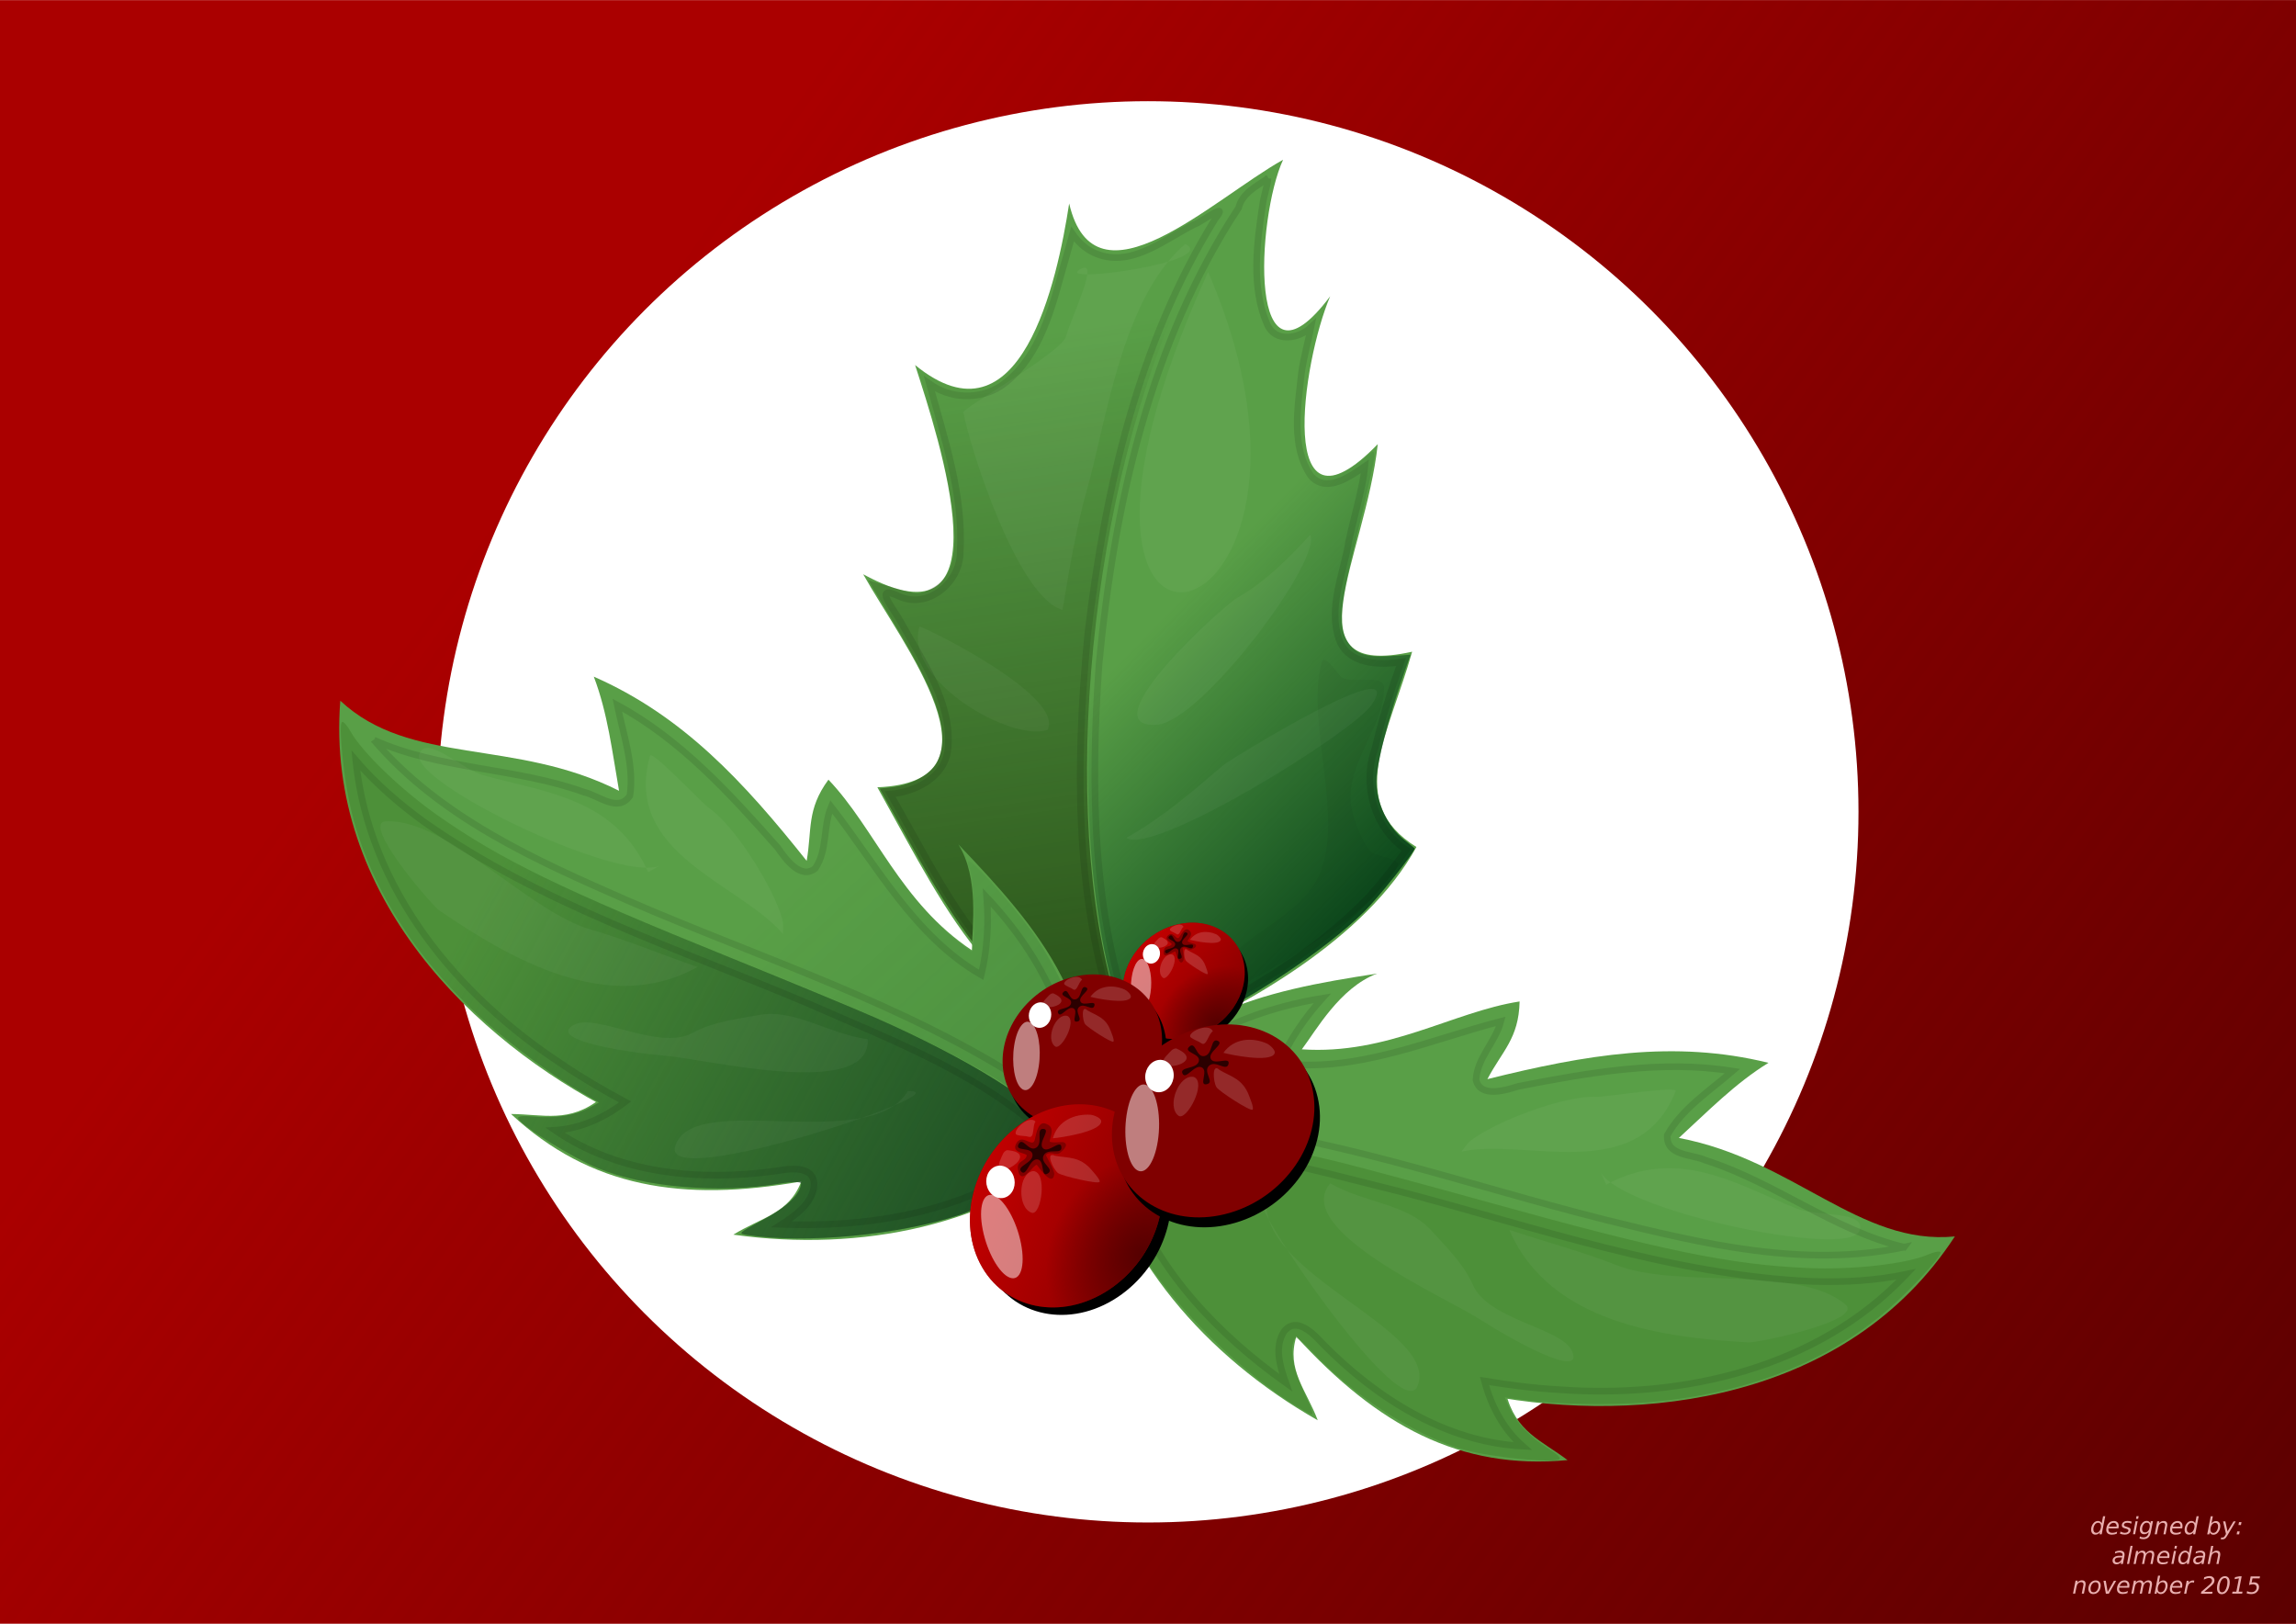 <?xml version="1.0" encoding="UTF-8"?>
<svg width="297mm" height="210mm" version="1.1" viewBox="0 0 1052.4 744.09" xmlns="http://www.w3.org/2000/svg" xmlns:xlink="http://www.w3.org/1999/xlink">
<defs>
<linearGradient id="af" x1="876.8" x2="987.27" y1="3226.2" y2="2935.5" gradientUnits="userSpaceOnUse">
<stop stop-color="#112b00" offset="0"/>
<stop stop-color="#112b00" stop-opacity="0" offset="1"/>
</linearGradient>
<linearGradient id="z" x1="1026.6" x2="992.53" y1="3151.3" y2="3035.3" gradientUnits="userSpaceOnUse">
<stop stop-color="#003b15" offset="0"/>
<stop stop-color="#003b15" stop-opacity="0" offset="1"/>
</linearGradient>
<filter id="al" x="-.2" y="-.145" width="1.4" height="1.29" color-interpolation-filters="sRGB">
<feGaussianBlur stdDeviation="4.906"/>
</filter>
<filter id="ak" x="-.136" y="-.183" width="1.272" height="1.365" color-interpolation-filters="sRGB">
<feGaussianBlur stdDeviation="5.653"/>
</filter>
<filter id="aj" x="-.082" y="-.086" width="1.164" height="1.172" color-interpolation-filters="sRGB">
<feGaussianBlur stdDeviation="3.109"/>
</filter>
<filter id="ai" x="-.276" y="-.147" width="1.553" height="1.294" color-interpolation-filters="sRGB">
<feGaussianBlur stdDeviation="2.808"/>
</filter>
<filter id="ah" x="-.142" y="-.362" width="1.284" height="1.724" color-interpolation-filters="sRGB">
<feGaussianBlur stdDeviation="4.26"/>
</filter>
<filter id="ag" x="-.074" y="-.581" width="1.149" height="2.161" color-interpolation-filters="sRGB">
<feGaussianBlur stdDeviation="2.703"/>
</filter>
<linearGradient id="d" x1="867.73" x2="835.55" y1="3178.6" y2="3050.9" gradientUnits="userSpaceOnUse" xlink:href="#aa"/>
<linearGradient id="aa">
<stop stop-color="#023d11" offset="0"/>
<stop stop-color="#023d11" stop-opacity="0" offset="1"/>
</linearGradient>
<linearGradient id="c" x1="855.05" x2="745.86" y1="3180.6" y2="3009" gradientUnits="userSpaceOnUse" xlink:href="#ab"/>
<linearGradient id="ab">
<stop stop-color="#184822" offset="0"/>
<stop stop-color="#184822" stop-opacity="0" offset="1"/>
</linearGradient>
<filter id="i" x="-.098" y="-.074" width="1.195" height="1.147" color-interpolation-filters="sRGB">
<feGaussianBlur stdDeviation="2.583"/>
</filter>
<filter id="h" x="-.11" y="-.166" width="1.219" height="1.332" color-interpolation-filters="sRGB">
<feGaussianBlur stdDeviation="3.539"/>
</filter>
<filter id="g" x="-.23" y="-.071" width="1.459" height="1.141" color-interpolation-filters="sRGB">
<feGaussianBlur stdDeviation="1.952"/>
</filter>
<filter id="f" x="-.157" y="-.114" width="1.313" height="1.228" color-interpolation-filters="sRGB">
<feGaussianBlur stdDeviation="3.1"/>
</filter>
<filter id="e" x="-.088" y="-.264" width="1.176" height="1.528" color-interpolation-filters="sRGB">
<feGaussianBlur stdDeviation="2.634"/>
</filter>
<filter id="m" x="-.042" y="-.055" width="1.084" height="1.11" color-interpolation-filters="sRGB">
<feGaussianBlur stdDeviation="1.715"/>
</filter>
<linearGradient id="b" x1="-1034.8" x2="-971.61" y1="-155.02" y2="-54.853" gradientUnits="userSpaceOnUse" xlink:href="#ad"/>
<linearGradient id="ad">
<stop stop-color="#d40000" offset="0"/>
<stop stop-color="#d40000" stop-opacity="0" offset="1"/>
</linearGradient>
<radialGradient id="a" cx="-973.38" cy="-58.785" r="48.927" gradientTransform="matrix(1 0 0 .764 0 -24.333)" gradientUnits="userSpaceOnUse" xlink:href="#ac"/>
<linearGradient id="ac">
<stop stop-color="#500" offset="0"/>
<stop stop-color="#500" stop-opacity="0" offset="1"/>
</linearGradient>
<filter id="o" x="-.162" y="-.152" width="1.324" height="1.304" color-interpolation-filters="sRGB">
<feGaussianBlur stdDeviation="0.901"/>
</filter>
<filter id="s" x="-.197" y="-.342" width="1.394" height="1.684" color-interpolation-filters="sRGB">
<feGaussianBlur stdDeviation="0.901"/>
</filter>
<filter id="q" x="-.19" y="-.323" width="1.38" height="1.647" color-interpolation-filters="sRGB">
<feGaussianBlur stdDeviation="0.901"/>
</filter>
<filter id="y" x="-.272" y="-.234" width="1.545" height="1.469" color-interpolation-filters="sRGB">
<feGaussianBlur stdDeviation="2.316"/>
</filter>
<filter id="w" x="-.138" y="-.107" width="1.276" height="1.215" color-interpolation-filters="sRGB">
<feGaussianBlur stdDeviation="0.901"/>
</filter>
<filter id="u" x="-.09" y="-.228" width="1.181" height="1.456" color-interpolation-filters="sRGB">
<feGaussianBlur stdDeviation="0.901"/>
</filter>
<filter id="k" x="-.278" y="-.298" width="1.556" height="1.597" color-interpolation-filters="sRGB">
<feGaussianBlur stdDeviation="1.585"/>
</filter>
<filter id="l" x="-.042" y="-.055" width="1.084" height="1.11" color-interpolation-filters="sRGB">
<feGaussianBlur stdDeviation="1.715"/>
</filter>
<filter id="n" x="-.162" y="-.152" width="1.324" height="1.304" color-interpolation-filters="sRGB">
<feGaussianBlur stdDeviation="0.901"/>
</filter>
<filter id="r" x="-.197" y="-.342" width="1.394" height="1.684" color-interpolation-filters="sRGB">
<feGaussianBlur stdDeviation="0.901"/>
</filter>
<filter id="p" x="-.19" y="-.323" width="1.38" height="1.647" color-interpolation-filters="sRGB">
<feGaussianBlur stdDeviation="0.901"/>
</filter>
<filter id="x" x="-.272" y="-.234" width="1.545" height="1.469" color-interpolation-filters="sRGB">
<feGaussianBlur stdDeviation="2.316"/>
</filter>
<filter id="v" x="-.138" y="-.107" width="1.276" height="1.215" color-interpolation-filters="sRGB">
<feGaussianBlur stdDeviation="0.901"/>
</filter>
<filter id="t" x="-.09" y="-.228" width="1.181" height="1.456" color-interpolation-filters="sRGB">
<feGaussianBlur stdDeviation="0.901"/>
</filter>
<filter id="j" x="-.278" y="-.298" width="1.556" height="1.597" color-interpolation-filters="sRGB">
<feGaussianBlur stdDeviation="1.585"/>
</filter>
<linearGradient id="ae" x1="-1118.1" x2="-505.38" y1="1105.6" y2="255.13" gradientUnits="userSpaceOnUse">
<stop stop-color="#500" offset="0"/>
<stop stop-color="#500" stop-opacity="0" offset="1"/>
</linearGradient>
</defs>
<g transform="translate(0 -308.27)">
<rect transform="rotate(-90)" x="-1052.4" y="1.1054e-5" width="744.09" height="1052.4" fill="#a00"/>
<rect transform="rotate(-90)" x="-1052.4" y="1.1054e-5" width="744.09" height="1052.4" fill="url(#ae)"/>
<circle cx="526.18" cy="680.31" r="325.68" fill="#fff"/>
<g transform="matrix(1.332 -.743 .743 1.332 -3237.2 -3146.4)">
<path transform="translate(-30.356 1.598)" d="m929.14 3453.8c-36.97-27.216-33.565-62.383-33.565-108.32 35.953 18.273 27.462-34.004 27.462-57.976 26.882 42.607 39.642-24.28 44.245-47.296 15.104 38.152 49.832-1.517 64.079-19.834-9.403 32.829 38.33 19.834 62.553 19.834-15.43 11.2-45.692 59.636-7.628 42.719-17.097 13.21-51.575 58.497-9.154 45.771-20.086 28.294-58.339 48.408-21.36 59.502-18.258 18.345-39.816 29.638-27.462 51.873-26.739 16.695-68.095 16.839-99.17 13.731z" fill="#599f47"/>
<path transform="translate(-30.356 309.87)" d="m920.99 3138.2c-5.559-4.881-11.999-13.733-15.749-21.647-6.849-14.455-9.244-29.916-9.244-59.659v-19.001l3.631 1.517c5.512 2.303 12.25 2.199 15.551-0.24 7.294-5.391 9.603-16.119 8.819-40.98l-0.526-16.692 5.566 5.724c5.207 5.354 5.857 5.724 10.075 5.724 5.545 0 9.125-2.708 13.355-10.101 3.755-6.564 8.929-22.22 12.36-37.403l2.693-11.918 2.719 4.761c3.635 6.365 7.642 9.082 14.195 9.626 4.59 0.381 6.207-0.031 12.764-3.245 6.317-3.097 9.464-5.641 19.833-16.033l12.324-12.352 0.487 4.32c0.604 5.358 3.096 8.878 8.077 11.409 3.464 1.761 5.709 1.945 23.118 1.902 17.957-0.045 19.028 0.05 15.6 1.386-6.823 2.657-20.794 10.991-30.306 18.077-56.093 41.786-110.89 123.89-120.38 180.35l-1.293 7.697-3.671-3.223z" fill="url(#af)"/>
<path transform="translate(-30.356 309.87)" d="m939.99 3146c-16.176-1.254-16.451-1.685-12.383-19.46 7.796-34.068 31.689-79.161 61.689-116.42 27.055-33.605 53.536-57.043 80.734-71.456 4.29-2.273 7.142-4.201 6.337-4.284-2.446-0.252 7.019-1.707 11.604-1.784l4.292-0.072-5.423 5.686c-10.033 10.519-19.248 26.918-19.248 34.255 0 4.718 2.412 6.214 8.924 5.534l5.621-0.588-4.919 5.099c-15.988 16.574-24.45 34.119-18.742 38.857 1.746 1.449 8.675 1.766 13.772 0.63 2.863-0.638 3.096-0.532 2.26 1.031-0.513 0.958-7.587 8.956-15.721 17.774-15.434 16.731-18.493 21.114-18.493 26.5 0 4.612 2.352 7.38 8.903 10.478l5.726 2.708-4.146 3.65c-10.492 9.237-20.686 19.92-23.252 24.368-3.265 5.659-3.829 13.761-1.368 19.65 0.804 1.925 1.462 3.605 1.462 3.733 0 0.79-16.563 7.589-22.481 9.229-16.116 4.466-43.786 6.541-65.148 4.886z" fill="url(#z)"/>
<path transform="translate(-30.356 1.598)" d="m1057.8 3258.7c-125.96 92.403-12.342 123.42 0 0z" fill="#fff" filter="url(#al)" opacity=".2"/>
<path transform="translate(-30.356 1.598)" d="m943.78 3450.8h27.299c11.346 0 42.393-1.444 49.724-8.775 1.333-1.333-4.123-5.321-4.875-6.825-1.525-3.05 0.025-11.774 0.975-14.625 4.297-12.892 21.011-16.673 26.324-27.299 1.772-3.544-8.082-5.44-9.75-8.775-0.405-0.809-0.865-8.885-2.925-6.825-13.893 13.893-17.192 48.57-35.099 57.524-10.227 5.114-22.046 3.124-33.149 6.825-7.569 2.523-11.17 12.452-18.525 8.775z" filter="url(#ak)" opacity=".2"/>
<path transform="translate(-30.356 1.598)" d="m1055.9 3248c6.767 9.793-41.024-8.775-31.199-8.775 6.909 0-8.764 10.714-13.65 15.6-3.552 3.552-37.597 3.592-38.024 4.875-3.68 11.039-12.734 56.489-2.925 66.298 0.179 0.179 12.5-16.4 24.374-28.274 14.707-14.707 36.903-44.82 61.423-49.724z" fill="#fff" filter="url(#aj)" opacity=".2"/>
<path transform="translate(-30.356 1.598)" d="m948.65 3355.3c9.661-6.462-18.102-46.246-18.525-45.824-12.108 12.108 7.459 43.98 18.525 45.824z" fill="#fff" filter="url(#ai)" opacity=".2"/>
<path transform="translate(-30.356 1.598)" d="m1046.1 3342.6c-8.693 2.954-19.154 5.85-28.274 5.85-5.008 0-58.066 12.404-39.974 21.449 12.224 6.112 68.248-19.285 68.248-27.299z" fill="#fff" filter="url(#ah)" opacity=".2"/>
<path transform="translate(-30.356 1.598)" d="m953.53 3395.2c12.614-0.035 24.139-2.488 36.074-4.875 2.327-0.465 66.041-3.284 47.774 5.85-9.202 4.601-79.475 7.771-83.848-0.975z" fill="#fff" filter="url(#ag)" opacity=".2"/>
<path transform="translate(-30.356 1.598)" d="m1018.4 3238.3c-8.695 8.868-18.756 18.71-31.734 19.982-7.737 0.468-15.102-4.049-18.375-11.041-4.057 16.6-7.29 34.114-16.596 48.734-4.344 7.749-16.651 10.306-22.375 2.686-5.366-7.52-3.308 2.3-3.386 7.176-0.129 13.31 1.777 28.358-6.207 39.922-4.887 6.964-14.807 6.58-21.775 3.393 0.441 27.666-2.402 57.645 13.139 82.148 3.42 5.309 7.315 10.399 12.146 14.508 6.514-40.289 27.142-76.694 50.062-109.84 25.564-35.291 55.696-68.871 94.213-90.234 6.715-2.733-4.09-1.118-6.521-1.565-10.205-0.453-23.515 2.329-30.453-7.428-1.63-2.293-2.467-5.069-2.75-7.848-3.129 3.136-6.258 6.272-9.387 9.408z" fill="none" opacity=".1" stroke="#000" stroke-width="2"/>
<path transform="translate(-30.356 1.598)" d="m1087.2 3242.9c-4.285 0.367-8.874 0.102-12.014 3.422-43.129 22.463-76.244 59.898-103.48 99.418-20.029 30.642-38.222 64.081-44.225 100.48-1.295 6.655 7.91 5.24 11.833 5.998 23.184 1.345 47 0.72 69.434-6.095 5.573-2.033 11.114-4.189 16.463-6.76-5.29-10.398-2.066-23.562 6.578-31.16 6.108-6.715 12.716-12.96 19.549-18.93-6.262-2.381-14.163-7.004-12.977-14.898 1.728-10.11 10.873-16.761 16.899-24.387 4.859-5.579 11.816-12.288 15.273-17.369-5.324 0.497-14.074 1.575-15.586-5.307-1.024-10.806 6.708-20.139 12.574-28.439 2.729-3.661 6.631-7.567 9.188-10.604-4.855 1.245-11.56-1.13-11.088-7.059 1.212-12.418 9.224-23.007 16.643-32.585 1.471-1.883 4.209-4.397 4.934-5.726z" fill="none" opacity=".1" stroke="#000" stroke-width="2"/>
<path d="m747.19 3388.2c-11.966 2.086-17.513-4.252-25.941-9.015 10.016 30.928 32.097 48.303 66.304 60.19-7.991 6.711-15.672 3.558-25.624 4.017 31.084 23.52 69.524 35.459 103.38 27.851 29.124-29.723 21.382-64.244 12.816-97.303 0.556 11.994-8.522 23.682-11.958 29.763-11.801-22.97-7.598-46.189-12.675-65.782-10.169 4.628-11.652 10.804-17.6 18.112-4.944-29.98-11.245-56.186-28.906-79.498-1.673 11.593-6.231 22.579-10.077 33.647-19.702-29.184-51.223-37.034-59.977-64.452-32.701 49.263-14.491 109.02 11.633 147.79" fill="#599f47"/>
<path transform="translate(0 308.27)" d="m863.53 3156.1c-5.068-19.528-19.65-42.109-57.151-88.502-37.266-46.102-49.068-62.544-58.88-82.028-9.36-18.587-14.858-39.977-11.717-45.589 0.921-1.645 1.125-1.518 2.114 1.32 1.424 4.084 8.702 14.175 13.469 18.675 2.061 1.946 9.232 7.92 15.935 13.276 11.45 9.149 23.84 21.066 27.628 26.573 1.405 2.042 1.825 2.2 2.59 0.975 1.475-2.362 8.782-24.934 8.782-27.127 0-6.031 4.507-0.859 11.65 13.368 5.72 11.392 11.145 28.246 14.589 45.322 1.609 7.976 3.124 14.7 3.368 14.944 0.244 0.244 2.181-1.909 4.305-4.785 4.52-6.119 10.651-11.756 12.218-11.234 1.54 0.513 2.237 4.63 4.039 23.847 1.622 17.303 3.828 28.106 7.377 36.124l2.036 4.6 1.905-2.437c2.796-3.577 9.686-17.487 9.686-19.555 0-0.979 0.369-2.008 0.82-2.286 0.958-0.592 4.384 13.871 6.069 25.622 1.73 12.067 0.725 28.032-2.372 37.676-2.639 8.218-7.556 17.006-13.311 23.791l-3.431 4.045-1.717-6.616z" fill="url(#d)" opacity=".2"/>
<path transform="translate(0 308.27)" d="m824.39 3163.1c-18.883-3.561-44.999-15.04-58.87-25.876-2.237-1.748-2.151-1.77 6.337-1.65 8.274 0.117 13.683-1.286 15.349-3.981 0.292-0.472-2.203-1.838-5.544-3.037-17.482-6.269-36.068-18.8-45.542-30.707-5.058-6.357-13.669-21.882-13.669-24.645 0-0.843 1.56-0.236 4.377 1.702 5.297 3.644 11.271 5.857 15.813 5.857h3.37l-3.07-5.119c-5.019-8.368-11.42-22.476-15.15-33.391-9.063-26.526-10.368-52.586-3.77-75.351 2.62-9.04 8.955-23.61 10.265-23.61 0.462 0 0.839 1.699 0.839 3.775 0 7.124 4.728 22.647 10.595 34.782 10.145 20.986 21.913 37.839 55.894 80.045 12.025 14.936 25.187 31.565 29.249 36.954 18.731 24.851 30.205 45.653 33.384 60.521 0.513 2.402 0.28 3.199-1.105 3.774-3.611 1.499-30.735 1.469-38.752-0.043z" fill="#250" opacity=".2"/>
<path transform="translate(0 308.27)" d="m824.39 3163.1c-18.883-3.561-44.999-15.04-58.87-25.876-2.237-1.748-2.151-1.77 6.337-1.65 8.274 0.117 13.683-1.286 15.349-3.981 0.292-0.472-2.203-1.838-5.544-3.037-17.482-6.269-36.068-18.8-45.542-30.707-5.058-6.357-13.669-21.882-13.669-24.645 0-0.843 1.56-0.236 4.377 1.702 5.297 3.644 11.271 5.857 15.813 5.857h3.37l-3.07-5.119c-5.019-8.368-11.42-22.476-15.15-33.391-9.063-26.526-10.368-52.586-3.77-75.351 2.62-9.04 8.955-23.61 10.265-23.61 0.462 0 0.839 1.699 0.839 3.775 0 7.124 4.728 22.647 10.595 34.782 10.145 20.986 21.913 37.839 55.894 80.045 12.025 14.936 25.187 31.565 29.249 36.954 18.731 24.851 30.205 45.653 33.384 60.521 0.513 2.402 0.28 3.199-1.105 3.774-3.611 1.499-30.735 1.469-38.752-0.043z" fill="url(#c)"/>
<path d="m791.68 3367.9c-7.921-8.903-14.998-17.923-22.424-25.349-13.847-13.847-21.502-50.238-38.024-58.499-6.821-3.41-0.226 28.797 0.975 31.199 11.416 22.832 28.902 52.649 59.474 52.649z" fill="#fff" filter="url(#i)" opacity=".2"/>
<path d="m825.8 3411.8c-9.875-7.493-14.58-18.834-25.349-22.424-5.365-1.788-12.764-4.875-19.5-4.875-11.742 0-22.477-19.5-30.224-19.5-9.663 0 11.46 16.09 19.5 21.449 10.285 6.856 47.399 41.699 55.574 25.349z" fill="#fff" filter="url(#h)" opacity=".2"/>
<path d="m818.98 3371.8c0.65-1.3 1.597-2.49 1.95-3.9 2.382-9.529 1.267-31.59-2.925-39.974-0.997-1.994-6.521-23.703-7.8-22.424-21.714 21.714 4.832 46.582 8.775 66.298z" fill="#fff" filter="url(#g)" opacity=".2"/>
<path d="m792.66 3335.8c2.136-24.641-15.745-36.22-29.249-49.724-4.715-4.715-8.934-19.34-13.65-14.625-6.228 6.228 33.27 62.657 46.799 64.348" fill="#fff" filter="url(#f)" opacity=".2"/>
<path d="m828.73 3431.3c-19.699 11.067-56.407-32.316-69.223-19.5-10 10 85.386 27.581 69.223 19.5z" fill="#fff" filter="url(#e)" opacity=".2"/>
<path d="m732.13 3264c-15.219 35.512-7.649 76.196 9.72 109.46 3.343 6.677 7.081 12.97 11.105 19.25-7.573 1.127-15.537 0.511-22.518-2.799 10.3 20.85 30.643 34.702 51.964 42.991 3.819 1.359 10.902 3.928 8.029 9.236-3.083 4.629-9.274 5.278-14.367 5.611 21.272 12.902 45.463 21.911 70.535 20.823 4.489 0.012 8.987-0.178 13.439-0.774-7.728-28.323-27.32-51.198-44.668-74.145-26.119-33.486-55.626-65.232-74.19-103.84-3.872-8.368-7.065-17.095-8.906-26.146l-0.143 0.328z" fill="none" opacity=".1" stroke="#000" stroke-width="2"/>
<path d="m740.01 3261c6.096 30.158 24.84 55.17 42.937 79.044 26.788 35.089 57.689 67.665 78.372 106.99 2.379 4.984 4.383 10.153 5.876 15.472 16.011-19.71 16.538-47.007 10.623-70.525-3.279 7.092-7.472 13.786-12.801 19.525-11.916-19.862-11.417-44.321-14.773-66.051-5.102 3.961-7.289 10.905-13.211 13.811-5.529 0.974-6.409-6.861-6.809-10.916-4.571-20.965-9.641-42.675-21.242-60.902-2.723 8.637-4.394 18.456-9.943 25.607-5.649 2.882-8.166-4.65-11.434-7.546-14.227-16.43-34.831-27.23-47.595-44.505z" fill="none" opacity=".1" stroke="#000" stroke-width="2"/>
<g transform="matrix(.102 -.995 -.995 -.102 4236.6 4687)">
<path d="m747.19 3388.2c-11.966 2.086-17.513-4.252-25.941-9.015 10.016 30.928 32.097 48.303 66.304 60.19-7.991 6.711-15.672 3.558-25.624 4.017 31.084 23.52 69.524 35.459 103.38 27.851 29.124-29.723 21.382-64.244 12.816-97.303 0.556 11.994-8.522 23.682-11.958 29.763-11.801-22.97-7.598-46.189-12.675-65.782-10.169 4.628-11.652 10.804-17.6 18.112-4.944-29.98-11.245-56.186-28.906-79.498-1.673 11.593-6.231 22.579-10.077 33.647-19.702-29.184-51.223-37.034-59.977-64.452-32.701 49.263-14.491 109.02 11.633 147.79" fill="#599f47"/>
<path transform="translate(0 308.27)" d="m863.53 3156.1c-5.068-19.528-19.65-42.109-57.151-88.502-37.266-46.102-49.068-62.544-58.88-82.028-9.36-18.587-14.858-39.977-11.717-45.589 0.921-1.645 1.125-1.518 2.114 1.32 1.424 4.084 8.702 14.175 13.469 18.675 2.061 1.946 9.232 7.92 15.935 13.276 11.45 9.149 23.84 21.066 27.628 26.573 1.405 2.042 1.825 2.2 2.59 0.975 1.475-2.362 8.782-24.934 8.782-27.127 0-6.031 4.507-0.859 11.65 13.368 5.72 11.392 11.145 28.246 14.589 45.322 1.609 7.976 3.124 14.7 3.368 14.944 0.244 0.244 2.181-1.909 4.305-4.785 4.52-6.119 10.651-11.756 12.218-11.234 1.54 0.513 2.237 4.63 4.039 23.847 1.622 17.303 3.828 28.106 7.377 36.124l2.036 4.6 1.905-2.437c2.796-3.577 9.686-17.487 9.686-19.555 0-0.979 0.369-2.008 0.82-2.286 0.958-0.592 4.384 13.871 6.069 25.622 1.73 12.067 0.725 28.032-2.372 37.676-2.639 8.218-7.556 17.006-13.311 23.791l-3.431 4.045-1.717-6.616z" fill="url(#d)" opacity=".2"/>
<path transform="translate(0 308.27)" d="m824.39 3163.1c-18.883-3.561-44.999-15.04-58.87-25.876-2.237-1.748-2.151-1.77 6.337-1.65 8.274 0.117 13.683-1.286 15.349-3.981 0.292-0.472-2.203-1.838-5.544-3.037-17.482-6.269-36.068-18.8-45.542-30.707-5.058-6.357-13.669-21.882-13.669-24.645 0-0.843 1.56-0.236 4.377 1.702 5.297 3.644 11.271 5.857 15.813 5.857h3.37l-3.07-5.119c-5.019-8.368-11.42-22.476-15.15-33.391-9.063-26.526-10.368-52.586-3.77-75.351 2.62-9.04 8.955-23.61 10.265-23.61 0.462 0 0.839 1.699 0.839 3.775 0 7.124 4.728 22.647 10.595 34.782 10.145 20.986 21.913 37.839 55.894 80.045 12.025 14.936 25.187 31.565 29.249 36.954 18.731 24.851 30.205 45.653 33.384 60.521 0.513 2.402 0.28 3.199-1.105 3.774-3.611 1.499-30.735 1.469-38.752-0.043z" fill="#250" opacity=".2"/>
<path transform="translate(0 308.27)" d="m824.39 3163.1c-18.883-3.561-44.999-15.04-58.87-25.876-2.237-1.748-2.151-1.77 6.337-1.65 8.274 0.117 13.683-1.286 15.349-3.981 0.292-0.472-2.203-1.838-5.544-3.037-17.482-6.269-36.068-18.8-45.542-30.707-5.058-6.357-13.669-21.882-13.669-24.645 0-0.843 1.56-0.236 4.377 1.702 5.297 3.644 11.271 5.857 15.813 5.857h3.37l-3.07-5.119c-5.019-8.368-11.42-22.476-15.15-33.391-9.063-26.526-10.368-52.586-3.77-75.351 2.62-9.04 8.955-23.61 10.265-23.61 0.462 0 0.839 1.699 0.839 3.775 0 7.124 4.728 22.647 10.595 34.782 10.145 20.986 21.913 37.839 55.894 80.045 12.025 14.936 25.187 31.565 29.249 36.954 18.731 24.851 30.205 45.653 33.384 60.521 0.513 2.402 0.28 3.199-1.105 3.774-3.611 1.499-30.735 1.469-38.752-0.043z" fill="url(#c)"/>
<path d="m791.68 3367.9c-7.921-8.903-14.998-17.923-22.424-25.349-13.847-13.847-21.502-50.238-38.024-58.499-6.821-3.41-0.226 28.797 0.975 31.199 11.416 22.832 28.902 52.649 59.474 52.649z" fill="#fff" filter="url(#i)" opacity=".2"/>
<path d="m825.8 3411.8c-9.875-7.493-14.58-18.834-25.349-22.424-5.365-1.788-12.764-4.875-19.5-4.875-11.742 0-22.477-19.5-30.224-19.5-9.663 0 11.46 16.09 19.5 21.449 10.285 6.856 47.399 41.699 55.574 25.349z" fill="#fff" filter="url(#h)" opacity=".2"/>
<path d="m818.98 3371.8c0.65-1.3 1.597-2.49 1.95-3.9 2.382-9.529 1.267-31.59-2.925-39.974-0.997-1.994-6.521-23.703-7.8-22.424-21.714 21.714 4.832 46.582 8.775 66.298z" fill="#fff" filter="url(#g)" opacity=".2"/>
<path d="m792.66 3335.8c2.136-24.641-15.745-36.22-29.249-49.724-4.715-4.715-8.934-19.34-13.65-14.625-6.228 6.228 33.27 62.657 46.799 64.348" fill="#fff" filter="url(#f)" opacity=".2"/>
<path d="m828.73 3431.3c-19.699 11.067-56.407-32.316-69.223-19.5-10 10 85.386 27.581 69.223 19.5z" fill="#fff" filter="url(#e)" opacity=".2"/>
<path d="m732.13 3264c-15.219 35.512-7.649 76.196 9.72 109.46 3.343 6.677 7.081 12.97 11.105 19.25-7.573 1.127-15.537 0.511-22.518-2.799 10.3 20.85 30.643 34.702 51.964 42.991 3.819 1.359 10.902 3.928 8.029 9.236-3.083 4.629-9.274 5.278-14.367 5.611 21.272 12.902 45.463 21.911 70.535 20.823 4.489 0.012 8.987-0.178 13.439-0.774-7.728-28.323-27.32-51.198-44.668-74.145-26.119-33.486-55.626-65.232-74.19-103.84-3.872-8.368-7.065-17.095-8.906-26.146l-0.143 0.328z" fill="none" opacity=".1" stroke="#000" stroke-width="2"/>
<path d="m740.01 3261c6.096 30.158 24.84 55.17 42.937 79.044 26.788 35.089 57.689 67.665 78.372 106.99 2.379 4.984 4.383 10.153 5.876 15.472 16.011-19.71 16.538-47.007 10.623-70.525-3.279 7.092-7.472 13.786-12.801 19.525-11.916-19.862-11.417-44.321-14.773-66.051-5.102 3.961-7.289 10.905-13.211 13.811-5.529 0.974-6.409-6.861-6.809-10.916-4.571-20.965-9.641-42.675-21.242-60.902-2.723 8.637-4.394 18.456-9.943 25.607-5.649 2.882-8.166-4.65-11.434-7.546-14.227-16.43-34.831-27.23-47.595-44.505z" fill="none" opacity=".1" stroke="#000" stroke-width="2"/>
</g>
<g transform="matrix(-.413 -.225 -.194 .479 502.8 3196.6)">
<g transform="matrix(.627 0 0 .708 563.19 660.11)">
<g transform="matrix(-1.296 -.288 -.087 1.228 -3820.6 -1042.7)">
<ellipse cx="-991.05" cy="-98.545" rx="48.927" ry="37.369" filter="url(#m)"/>
<ellipse cx="-992.8" cy="-103.01" rx="48.927" ry="37.369" fill="#800000"/>
<ellipse cx="-992.8" cy="-103.01" rx="48.927" ry="37.369" fill="url(#b)"/>
<ellipse cx="-992.8" cy="-103.01" rx="48.927" ry="37.369" fill="url(#a)"/>
<path d="m-983.45-121.72c-1.925-0.605-3.502-3.233-5.63-2.524-0.217 0.072-0.056 7.045-1.165 8.153-4.05 4.05-4.69-7.02-4.853-7.183-1.101-1.101-12.083 3.589-8.736-3.106 1.56-3.119 5.042-0.577 6.795-2.329 0.803-0.803-5.655-4.258-1.747-6.212 5.005-2.502 5.694 4.627 8.348 3.3 1.187-0.594 5.815-5.833 8.542-3.106 3.547 3.547-0.799 5.264-2.329 6.795-0.653 0.653 5.04 3.293 5.241 3.494 2.613 2.613-3.521 2.853-4.465 2.718z" fill="#800000"/>
<path transform="matrix(1 0 0 .756 -13.869 -2.538)" d="m-966.98-159.64c-1.636 3.817-5.657-4.129-9.225-2.002-3.567 2.127 1.51 9.443-2.626 9.067-4.136-0.376 2.179-6.656-0.946-9.392-3.125-2.736-8.514 4.354-9.434 0.304-0.92-4.05 7.004 0.015 8.64-3.802 1.636-3.817-6.772-6.752-3.205-8.879 3.567-2.127 2.15 6.665 6.286 7.042 4.136 0.376 4.329-8.527 7.454-5.792 3.125 2.736-5.675 4.104-4.755 8.154 0.92 4.05 9.448 1.482 7.812 5.299z" fill="#2b0000"/>
<path d="m-998.01-122.11c-6.67-3.037-15.459 8.224-10.483 13.201 3.123 3.123 16.12-9.443 10.483-13.201z" fill="#fff" filter="url(#o)" opacity=".4"/>
<path d="m-985.39-137.64c-2.413 0.63-4.314 5.392-6.406 3.3-1.119-1.119-2.952-1.981-4.271-3.3-2.34-2.34 9.481-4.186 10.677 0z" fill="#fff" filter="url(#s)" opacity=".4"/>
<path d="m-1003.8-135.11c14.687 9.779-16.362 7.21-4.659 1.359 1.634-0.817 2.829-1.882 4.659-1.359z" fill="#fff" filter="url(#q)" opacity=".4"/>
<ellipse transform="matrix(.724 .792 -.492 1.166 -132.43 59.424)" cx="-911.7" cy="475.4" rx="8.542" ry="13.104" fill="#fff" filter="url(#y)" opacity=".7"/>
<path d="m-985.29-121.62c-3.238-4.652-4.274 3.682-3.106 6.018 1.006 2.013 13.613 13.128 14.851 12.715 0.953-0.318-0.202-4.701-0.388-5.63-1.494-7.468-6.907-9.525-11.551-13.395" fill="#fff" filter="url(#w)" opacity=".4"/>
<path d="m-982.28-128.12c6.163-4.547 14.851-2.783 21.063 1.359 0.873 0.582 3.816 3.561 2.621 4.756-2.969 2.969-20.515-4.531-23.684-6.115z" fill="#fff" filter="url(#u)" opacity=".4"/>
<ellipse cx="-1014" cy="-126.38" rx="6.84" ry="6.374" fill="#fff" filter="url(#k)"/>
</g>
</g>
</g>
<g transform="matrix(-.54 -.295 -.254 .626 338.54 3123.5)">
<g transform="matrix(.627 0 0 .708 563.19 660.11)">
<g transform="matrix(-1.296 -.288 -.087 1.228 -3820.6 -1042.7)">
<ellipse cx="-991.05" cy="-98.545" rx="48.927" ry="37.369" filter="url(#m)"/>
<ellipse cx="-992.8" cy="-103.01" rx="48.927" ry="37.369" fill="#800000"/>
<ellipse cx="-992.8" cy="-103.01" rx="48.927" ry="37.369" fill="url(#b)"/>
<ellipse cx="-992.8" cy="-103.01" rx="48.927" ry="37.369" fill="url(#a)"/>
<path d="m-983.45-121.72c-1.925-0.605-3.502-3.233-5.63-2.524-0.217 0.072-0.056 7.045-1.165 8.153-4.05 4.05-4.69-7.02-4.853-7.183-1.101-1.101-12.083 3.589-8.736-3.106 1.56-3.119 5.042-0.577 6.795-2.329 0.803-0.803-5.655-4.258-1.747-6.212 5.005-2.502 5.694 4.627 8.348 3.3 1.187-0.594 5.815-5.833 8.542-3.106 3.547 3.547-0.799 5.264-2.329 6.795-0.653 0.653 5.04 3.293 5.241 3.494 2.613 2.613-3.521 2.853-4.465 2.718z" fill="#800000"/>
<path transform="matrix(1 0 0 .756 -13.869 -2.538)" d="m-966.98-159.64c-1.636 3.817-5.657-4.129-9.225-2.002-3.567 2.127 1.51 9.443-2.626 9.067-4.136-0.376 2.179-6.656-0.946-9.392-3.125-2.736-8.514 4.354-9.434 0.304-0.92-4.05 7.004 0.015 8.64-3.802 1.636-3.817-6.772-6.752-3.205-8.879 3.567-2.127 2.15 6.665 6.286 7.042 4.136 0.376 4.329-8.527 7.454-5.792 3.125 2.736-5.675 4.104-4.755 8.154 0.92 4.05 9.448 1.482 7.812 5.299z" fill="#2b0000"/>
<path d="m-998.01-122.11c-6.67-3.037-15.459 8.224-10.483 13.201 3.123 3.123 16.12-9.443 10.483-13.201z" fill="#fff" filter="url(#o)" opacity=".4"/>
<path d="m-985.39-137.64c-2.413 0.63-4.314 5.392-6.406 3.3-1.119-1.119-2.952-1.981-4.271-3.3-2.34-2.34 9.481-4.186 10.677 0z" fill="#fff" filter="url(#s)" opacity=".4"/>
<path d="m-1003.8-135.11c14.687 9.779-16.362 7.21-4.659 1.359 1.634-0.817 2.829-1.882 4.659-1.359z" fill="#fff" filter="url(#q)" opacity=".4"/>
<ellipse transform="matrix(.724 .792 -.492 1.166 -132.43 59.424)" cx="-911.7" cy="475.4" rx="8.542" ry="13.104" fill="#fff" filter="url(#y)" opacity=".7"/>
<path d="m-985.29-121.62c-3.238-4.652-4.274 3.682-3.106 6.018 1.006 2.013 13.613 13.128 14.851 12.715 0.953-0.318-0.202-4.701-0.388-5.63-1.494-7.468-6.907-9.525-11.551-13.395" fill="#fff" filter="url(#w)" opacity=".4"/>
<path d="m-982.28-128.12c6.163-4.547 14.851-2.783 21.063 1.359 0.873 0.582 3.816 3.561 2.621 4.756-2.969 2.969-20.515-4.531-23.684-6.115z" fill="#fff" filter="url(#u)" opacity=".4"/>
<ellipse cx="-1014" cy="-126.38" rx="6.84" ry="6.374" fill="#fff" filter="url(#k)"/>
</g>
</g>
</g>
<g transform="matrix(.635 -.078 .013 .752 1485.3 3484.6)">
<ellipse cx="-991.05" cy="-98.545" rx="48.927" ry="37.369" filter="url(#l)"/>
<ellipse cx="-992.8" cy="-103.01" rx="48.927" ry="37.369" fill="#800000"/>
<ellipse cx="-992.8" cy="-103.01" rx="48.927" ry="37.369" fill="url(#b)"/>
<ellipse cx="-992.8" cy="-103.01" rx="48.927" ry="37.369" fill="url(#a)"/>
<path d="m-983.45-121.72c-1.925-0.605-3.502-3.233-5.63-2.524-0.217 0.072-0.056 7.045-1.165 8.153-4.05 4.05-4.69-7.02-4.853-7.183-1.101-1.101-12.083 3.589-8.736-3.106 1.56-3.119 5.042-0.577 6.795-2.329 0.803-0.803-5.655-4.258-1.747-6.212 5.005-2.502 5.694 4.627 8.348 3.3 1.187-0.594 5.815-5.833 8.542-3.106 3.547 3.547-0.799 5.264-2.329 6.795-0.653 0.653 5.04 3.293 5.241 3.494 2.613 2.613-3.521 2.853-4.465 2.718z" fill="#800000"/>
<path transform="matrix(1 0 0 .756 -13.869 -2.538)" d="m-966.98-159.64c-1.636 3.817-5.657-4.129-9.225-2.002-3.567 2.127 1.51 9.443-2.626 9.067-4.136-0.376 2.179-6.656-0.946-9.392-3.125-2.736-8.514 4.354-9.434 0.304-0.92-4.05 7.004 0.015 8.64-3.802 1.636-3.817-6.772-6.752-3.205-8.879 3.567-2.127 2.15 6.665 6.286 7.042 4.136 0.376 4.329-8.527 7.454-5.792 3.125 2.736-5.675 4.104-4.755 8.154 0.92 4.05 9.448 1.482 7.812 5.299z" fill="#2b0000"/>
<path d="m-998.01-122.11c-6.67-3.037-15.459 8.224-10.483 13.201 3.123 3.123 16.12-9.443 10.483-13.201z" fill="#fff" filter="url(#n)" opacity=".4"/>
<path d="m-985.39-137.64c-2.413 0.63-4.314 5.392-6.406 3.3-1.119-1.119-2.952-1.981-4.271-3.3-2.34-2.34 9.481-4.186 10.677 0z" fill="#fff" filter="url(#r)" opacity=".4"/>
<path d="m-1003.8-135.11c14.687 9.779-16.362 7.21-4.659 1.359 1.634-0.817 2.829-1.882 4.659-1.359z" fill="#fff" filter="url(#p)" opacity=".4"/>
<ellipse transform="matrix(.724 .792 -.492 1.166 -132.43 59.424)" cx="-911.7" cy="475.4" rx="8.542" ry="13.104" fill="#fff" filter="url(#x)" opacity=".7"/>
<path d="m-985.29-121.62c-3.238-4.652-4.274 3.682-3.106 6.018 1.006 2.013 13.613 13.128 14.851 12.715 0.953-0.318-0.202-4.701-0.388-5.63-1.494-7.468-6.907-9.525-11.551-13.395" fill="#fff" filter="url(#v)" opacity=".4"/>
<path d="m-982.28-128.12c6.163-4.547 14.851-2.783 21.063 1.359 0.873 0.582 3.816 3.561 2.621 4.756-2.969 2.969-20.515-4.531-23.684-6.115z" fill="#fff" filter="url(#t)" opacity=".4"/>
<ellipse cx="-1014" cy="-126.38" rx="6.84" ry="6.374" fill="#fff" filter="url(#j)"/>
</g>
<g transform="matrix(.623 .142 -.243 .711 1498 3698)">
<ellipse cx="-991.05" cy="-98.545" rx="48.927" ry="37.369" filter="url(#l)"/>
<ellipse cx="-992.8" cy="-103.01" rx="48.927" ry="37.369" fill="#800000"/>
<ellipse cx="-992.8" cy="-103.01" rx="48.927" ry="37.369" fill="url(#b)"/>
<ellipse cx="-992.8" cy="-103.01" rx="48.927" ry="37.369" fill="url(#a)"/>
<path d="m-983.45-121.72c-1.925-0.605-3.502-3.233-5.63-2.524-0.217 0.072-0.056 7.045-1.165 8.153-4.05 4.05-4.69-7.02-4.853-7.183-1.101-1.101-12.083 3.589-8.736-3.106 1.56-3.119 5.042-0.577 6.795-2.329 0.803-0.803-5.655-4.258-1.747-6.212 5.005-2.502 5.694 4.627 8.348 3.3 1.187-0.594 5.815-5.833 8.542-3.106 3.547 3.547-0.799 5.264-2.329 6.795-0.653 0.653 5.04 3.293 5.241 3.494 2.613 2.613-3.521 2.853-4.465 2.718z" fill="#800000"/>
<path transform="matrix(1 0 0 .756 -13.869 -2.538)" d="m-966.98-159.64c-1.636 3.817-5.657-4.129-9.225-2.002-3.567 2.127 1.51 9.443-2.626 9.067-4.136-0.376 2.179-6.656-0.946-9.392-3.125-2.736-8.514 4.354-9.434 0.304-0.92-4.05 7.004 0.015 8.64-3.802 1.636-3.817-6.772-6.752-3.205-8.879 3.567-2.127 2.15 6.665 6.286 7.042 4.136 0.376 4.329-8.527 7.454-5.792 3.125 2.736-5.675 4.104-4.755 8.154 0.92 4.05 9.448 1.482 7.812 5.299z" fill="#2b0000"/>
<path d="m-998.01-122.11c-6.67-3.037-15.459 8.224-10.483 13.201 3.123 3.123 16.12-9.443 10.483-13.201z" fill="#fff" filter="url(#n)" opacity=".4"/>
<path d="m-985.39-137.64c-2.413 0.63-4.314 5.392-6.406 3.3-1.119-1.119-2.952-1.981-4.271-3.3-2.34-2.34 9.481-4.186 10.677 0z" fill="#fff" filter="url(#r)" opacity=".4"/>
<path d="m-1003.8-135.11c14.687 9.779-16.362 7.21-4.659 1.359 1.634-0.817 2.829-1.882 4.659-1.359z" fill="#fff" filter="url(#p)" opacity=".4"/>
<ellipse transform="matrix(.724 .792 -.492 1.166 -132.43 59.424)" cx="-911.7" cy="475.4" rx="8.542" ry="13.104" fill="#fff" filter="url(#x)" opacity=".7"/>
<path d="m-985.29-121.62c-3.238-4.652-4.274 3.682-3.106 6.018 1.006 2.013 13.613 13.128 14.851 12.715 0.953-0.318-0.202-4.701-0.388-5.63-1.494-7.468-6.907-9.525-11.551-13.395" fill="#fff" filter="url(#v)" opacity=".4"/>
<path d="m-982.28-128.12c6.163-4.547 14.851-2.783 21.063 1.359 0.873 0.582 3.816 3.561 2.621 4.756-2.969 2.969-20.515-4.531-23.684-6.115z" fill="#fff" filter="url(#t)" opacity=".4"/>
<ellipse cx="-1014" cy="-126.38" rx="6.84" ry="6.374" fill="#fff" filter="url(#j)"/>
</g>
</g>
<g fill="#e9afaf" stroke-width="1px">
<path d="m962.55 1010.5q-0.394 0.516-0.931 0.782-0.537 0.266-1.192 0.266-0.894 0-1.415-0.607-0.516-0.612-0.516-1.671 0-0.883 0.314-1.682 0.314-0.804 0.91-1.437 0.394-0.42 0.889-0.639 0.495-0.224 1.038-0.224 0.575 0 1.011 0.277 0.442 0.277 0.681 0.793l0.639-3.246h0.984l-1.612 8.28h-0.984l0.186-0.894zm-3.039-1.405q0 0.772 0.346 1.203 0.351 0.431 0.969 0.431 0.458 0 0.846-0.218 0.394-0.224 0.692-0.655 0.314-0.447 0.495-1.032 0.181-0.585 0.181-1.155 0-0.74-0.351-1.155-0.346-0.415-0.958-0.415-0.463 0-0.862 0.218-0.399 0.218-0.681 0.628-0.309 0.442-0.495 1.027-0.181 0.585-0.181 1.123z" style=""/>
<path d="m970.16 1007.9q0.016-0.085 0.021-0.176 0.011-0.091 0.011-0.181 0-0.649-0.383-1.027-0.378-0.378-1.032-0.378-0.729 0-1.288 0.463-0.559 0.458-0.846 1.304l3.518-0.01zm0.851 0.766h-4.555q-0.032 0.202-0.043 0.319-0.011 0.117-0.011 0.202 0 0.74 0.452 1.144 0.458 0.404 1.288 0.404 0.639 0 1.208-0.144 0.569-0.144 1.059-0.42l-0.186 0.969q-0.527 0.213-1.091 0.319-0.559 0.106-1.139 0.106-1.24 0-1.91-0.591-0.665-0.596-0.665-1.687 0-0.931 0.33-1.73 0.335-0.803 0.979-1.431 0.415-0.394 0.984-0.607 0.575-0.213 1.219-0.213 1.011 0 1.607 0.607 0.601 0.607 0.601 1.628 0 0.245-0.032 0.527-0.032 0.277-0.096 0.596z" style=""/>
<path d="m977.07 1005.6-0.186 0.926q-0.388-0.213-0.82-0.319-0.431-0.106-0.889-0.106-0.772 0-1.219 0.266-0.442 0.261-0.442 0.713 0 0.527 1.032 0.809 0.08 0.021 0.117 0.032l0.314 0.096q0.979 0.271 1.304 0.569 0.33 0.298 0.33 0.814 0 0.947-0.756 1.543-0.75 0.596-1.969 0.596-0.474 0-0.995-0.091-0.522-0.09-1.149-0.282l0.192-1.011q0.537 0.277 1.059 0.42 0.522 0.144 1 0.144 0.718 0 1.165-0.309 0.452-0.309 0.452-0.782 0-0.511-1.181-0.825l-0.101-0.027-0.335-0.085q-0.745-0.197-1.091-0.516-0.346-0.325-0.346-0.825 0-0.953 0.713-1.511 0.718-0.559 1.948-0.559 0.484 0 0.942 0.08 0.463 0.08 0.91 0.239z" style=""/>
<path d="m979.3 1003.1h0.979l-0.239 1.24h-0.979l0.239-1.24zm-0.447 2.32h0.979l-1.165 5.96h-0.979l1.165-5.96z" style=""/>
<path d="m986.83 1005.4-1.016 5.22q-0.293 1.517-1.123 2.262-0.825 0.745-2.224 0.745-0.516 0-0.958-0.08-0.442-0.074-0.825-0.234l0.181-0.953q0.362 0.234 0.766 0.346 0.404 0.112 0.862 0.112 0.931 0 1.527-0.511 0.601-0.505 0.793-1.458l0.085-0.447q-0.41 0.468-0.953 0.713-0.543 0.245-1.171 0.245-0.905 0-1.426-0.596-0.516-0.601-0.516-1.65 0-0.825 0.314-1.612 0.314-0.793 0.883-1.405 0.378-0.404 0.878-0.623 0.506-0.218 1.054-0.218 0.601 0 1.048 0.282 0.447 0.277 0.665 0.787l0.17-0.926h0.984zm-1.474 2.187q0-0.724-0.341-1.117t-0.969-0.394q-0.388 0-0.74 0.154-0.351 0.154-0.601 0.431-0.404 0.458-0.633 1.08-0.224 0.617-0.224 1.277 0 0.734 0.341 1.128 0.346 0.394 0.99 0.394 0.931 0 1.554-0.841 0.623-0.846 0.623-2.113z" style=""/>
<path d="m993.32 1007.8-0.697 3.597h-0.984l0.697-3.56q0.048-0.25 0.074-0.442t0.027-0.303q0-0.447-0.282-0.697-0.282-0.25-0.788-0.25-0.788 0-1.357 0.527-0.569 0.521-0.745 1.421l-0.655 3.305h-0.979l1.155-5.96h0.979l-0.197 0.937q0.41-0.516 0.984-0.798 0.575-0.282 1.208-0.282 0.788 0 1.219 0.426 0.436 0.426 0.436 1.197 0 0.192-0.027 0.41-0.021 0.218-0.069 0.474z" style=""/>
<path d="m999.41 1007.9q0.016-0.085 0.021-0.176 0.011-0.091 0.011-0.181 0-0.649-0.383-1.027-0.378-0.378-1.032-0.378-0.729 0-1.288 0.463-0.559 0.458-0.846 1.304l3.518-0.01zm0.851 0.766h-4.555q-0.032 0.202-0.043 0.319-0.011 0.117-0.011 0.202 0 0.74 0.452 1.144 0.458 0.404 1.288 0.404 0.639 0 1.208-0.144 0.569-0.144 1.059-0.42l-0.186 0.969q-0.527 0.213-1.091 0.319-0.559 0.106-1.139 0.106-1.24 0-1.91-0.591-0.665-0.596-0.665-1.687 0-0.931 0.33-1.73 0.335-0.803 0.979-1.431 0.415-0.394 0.984-0.607 0.575-0.213 1.219-0.213 1.011 0 1.607 0.607 0.601 0.607 0.601 1.628 0 0.245-0.032 0.527-0.032 0.277-0.096 0.596z" style=""/>
<path d="m1005.4 1010.5q-0.394 0.516-0.931 0.782t-1.192 0.266q-0.894 0-1.415-0.607-0.516-0.612-0.516-1.671 0-0.883 0.314-1.682 0.314-0.804 0.91-1.437 0.394-0.42 0.889-0.639 0.495-0.224 1.038-0.224 0.575 0 1.011 0.277 0.442 0.277 0.681 0.793l0.639-3.246h0.985l-1.612 8.28h-0.985l0.186-0.894zm-3.039-1.405q0 0.772 0.346 1.203 0.351 0.431 0.969 0.431 0.458 0 0.846-0.218 0.394-0.224 0.692-0.655 0.314-0.447 0.495-1.032 0.181-0.585 0.181-1.155 0-0.74-0.351-1.155-0.346-0.415-0.958-0.415-0.463 0-0.862 0.218-0.399 0.218-0.681 0.628-0.309 0.442-0.495 1.027-0.181 0.585-0.181 1.123z" style=""/>
<path d="m1016.7 1007.8q0-0.772-0.356-1.208-0.351-0.436-0.974-0.436-0.452 0-0.852 0.224-0.394 0.218-0.686 0.639-0.309 0.442-0.49 1.027-0.176 0.58-0.176 1.16 0 0.734 0.346 1.155 0.351 0.415 0.963 0.415 0.463 0 0.857-0.213 0.394-0.218 0.692-0.639 0.303-0.436 0.49-1.016 0.186-0.58 0.186-1.107zm-3.044-1.416q0.362-0.489 0.905-0.766 0.548-0.282 1.144-0.282 0.915 0 1.453 0.617 0.543 0.617 0.543 1.671 0 0.862-0.319 1.671-0.314 0.809-0.899 1.437-0.383 0.415-0.883 0.638-0.5 0.224-1.048 0.224-0.58 0-1.006-0.266t-0.692-0.793l-0.176 0.905h-0.979l1.612-8.28h0.979l-0.633 3.225z" style=""/>
<path d="m1020.9 1012q-0.681 1.144-1.112 1.426-0.426 0.287-1.091 0.287h-0.772l0.165-0.82h0.564q0.41 0 0.697-0.224 0.287-0.224 0.644-0.873l0.303-0.569-1.32-5.742h1.038l0.99 4.566 2.735-4.566h1.027l-3.869 6.513z" style=""/>
<path d="m1026.3 1005.8h1.123l-0.261 1.352h-1.123l0.261-1.352zm-0.836 4.284h1.123l-0.266 1.352h-1.123l0.266-1.352z" style=""/>
<path d="m973.72 1021.6-0.665 3.401h-0.979l0.181-0.905q-0.431 0.532-0.984 0.798-0.548 0.261-1.224 0.261-0.761 0-1.25-0.463-0.484-0.468-0.484-1.197 0-1.043 0.83-1.65 0.835-0.607 2.299-0.607h1.362l0.053-0.261q0.011-0.043 0.016-0.09 5e-3 -0.053 5e-3 -0.16 0-0.474-0.388-0.734-0.383-0.266-1.08-0.266-0.479 0-0.984 0.122-0.5 0.122-1.032 0.367l0.17-0.905q0.553-0.207 1.08-0.309 0.532-0.106 1.027-0.106 1.054 0 1.602 0.458 0.553 0.458 0.553 1.33 0 0.176-0.027 0.415-0.027 0.234-0.08 0.5zm-1.059 0.405h-0.979q-1.203 0-1.783 0.325-0.575 0.319-0.575 0.995 0 0.468 0.293 0.734 0.298 0.266 0.82 0.266 0.798 0 1.394-0.569 0.596-0.575 0.788-1.532l0.043-0.218z" style=""/>
<path d="m976.54 1016.7h0.979l-1.612 8.28h-0.979l1.612-8.28z" style=""/>
<path d="m987.36 1021.4-0.697 3.597h-0.979l0.686-3.565q0.043-0.229 0.064-0.394t0.021-0.282q0-0.479-0.266-0.745-0.266-0.266-0.745-0.266-0.713 0-1.272 0.537-0.559 0.532-0.724 1.389l-0.655 3.326h-0.979l0.697-3.565q0.043-0.197 0.064-0.362 0.021-0.17 0.021-0.303 0-0.484-0.266-0.75-0.266-0.271-0.734-0.271-0.724 0-1.282 0.537-0.559 0.532-0.724 1.389l-0.655 3.326h-0.979l1.165-5.96h0.979l-0.186 0.926q0.399-0.521 0.931-0.793 0.537-0.277 1.149-0.277 0.649 0 1.064 0.341 0.42 0.341 0.506 0.947 0.447-0.628 1.032-0.958 0.591-0.33 1.245-0.33 0.766 0 1.181 0.442 0.42 0.442 0.42 1.251 0 0.176-0.021 0.388-0.021 0.208-0.064 0.426z" style=""/>
<path d="m993.44 1021.5q0.016-0.085 0.021-0.176 0.011-0.091 0.011-0.181 0-0.649-0.383-1.027-0.378-0.378-1.032-0.378-0.729 0-1.288 0.463-0.559 0.458-0.846 1.304l3.518-0.01zm0.851 0.766h-4.555q-0.032 0.202-0.043 0.319-0.011 0.117-0.011 0.202 0 0.74 0.452 1.144 0.458 0.404 1.288 0.404 0.639 0 1.208-0.144 0.569-0.144 1.059-0.42l-0.186 0.969q-0.527 0.213-1.091 0.319-0.559 0.106-1.139 0.106-1.24 0-1.91-0.591-0.665-0.596-0.665-1.687 0-0.931 0.33-1.73 0.335-0.803 0.979-1.431 0.415-0.394 0.984-0.607 0.575-0.213 1.219-0.213 1.011 0 1.607 0.607 0.601 0.607 0.601 1.628 0 0.245-0.032 0.527-0.032 0.277-0.096 0.596z" style=""/>
<path d="m996.89 1016.7h0.979l-0.239 1.24h-0.979l0.239-1.24zm-0.447 2.32h0.979l-1.165 5.96h-0.979l1.165-5.96z" style=""/>
<path d="m1002.5 1024.1q-0.394 0.516-0.931 0.782t-1.192 0.266q-0.894 0-1.415-0.607-0.516-0.612-0.516-1.671 0-0.883 0.314-1.682 0.314-0.803 0.91-1.437 0.394-0.42 0.889-0.639 0.495-0.224 1.038-0.224 0.575 0 1.011 0.277 0.442 0.277 0.681 0.793l0.639-3.246h0.985l-1.612 8.28h-0.985l0.186-0.894zm-3.039-1.405q0 0.772 0.346 1.203 0.351 0.431 0.968 0.431 0.458 0 0.846-0.218 0.394-0.224 0.692-0.654 0.314-0.447 0.495-1.032t0.181-1.155q0-0.74-0.351-1.155-0.346-0.415-0.958-0.415-0.463 0-0.862 0.218t-0.681 0.628q-0.309 0.442-0.495 1.027-0.181 0.585-0.181 1.123z" style=""/>
<path d="m1010.7 1021.6-0.665 3.401h-0.979l0.181-0.905q-0.431 0.532-0.985 0.798-0.548 0.261-1.224 0.261-0.761 0-1.251-0.463-0.484-0.468-0.484-1.197 0-1.043 0.83-1.65 0.836-0.607 2.299-0.607h1.362l0.053-0.261q0.011-0.043 0.016-0.09 0.01-0.053 0.01-0.16 0-0.474-0.389-0.734-0.383-0.266-1.08-0.266-0.479 0-0.985 0.122-0.5 0.122-1.032 0.367l0.17-0.905q0.553-0.207 1.08-0.309 0.532-0.106 1.027-0.106 1.054 0 1.602 0.458 0.553 0.458 0.553 1.33 0 0.176-0.027 0.415-0.027 0.234-0.08 0.5zm-1.059 0.405h-0.979q-1.203 0-1.783 0.325-0.575 0.319-0.575 0.995 0 0.468 0.293 0.734 0.298 0.266 0.82 0.266 0.798 0 1.394-0.569 0.596-0.575 0.788-1.532l0.043-0.218z" style=""/>
<path d="m1017.6 1021.4-0.697 3.597h-0.985l0.697-3.56q0.048-0.25 0.075-0.442t0.027-0.303q0-0.447-0.282-0.697-0.282-0.25-0.788-0.25-0.787 0-1.368 0.532-0.575 0.532-0.745 1.415l-0.644 3.305h-0.979l1.612-8.28h0.979l-0.633 3.257q0.372-0.5 0.953-0.788 0.58-0.293 1.219-0.293 0.788 0 1.219 0.426 0.436 0.426 0.436 1.197 0 0.192-0.027 0.41-0.021 0.218-0.069 0.474z" style=""/>
<path d="m955.88 1035-0.697 3.597h-0.984l0.697-3.56q0.048-0.25 0.074-0.442 0.027-0.192 0.027-0.303 0-0.447-0.282-0.697-0.282-0.25-0.788-0.25-0.788 0-1.357 0.527-0.569 0.521-0.745 1.421l-0.655 3.305h-0.979l1.155-5.96h0.979l-0.197 0.937q0.41-0.516 0.984-0.798 0.575-0.282 1.208-0.282 0.788 0 1.219 0.426 0.436 0.426 0.436 1.197 0 0.192-0.027 0.41-0.021 0.218-0.069 0.474z" style=""/>
<path d="m959.49 1038.8q-1.048 0-1.66-0.644-0.607-0.649-0.607-1.767 0-0.649 0.208-1.32 0.213-0.676 0.548-1.133 0.527-0.713 1.176-1.054 0.649-0.341 1.469-0.341 1.016 0 1.639 0.633 0.628 0.633 0.628 1.655 0 0.708-0.208 1.41-0.208 0.702-0.543 1.165-0.522 0.713-1.171 1.054-0.649 0.341-1.479 0.341zm-1.25-2.442q0 0.809 0.335 1.213 0.341 0.399 1.027 0.399 0.984 0 1.628-0.857 0.649-0.862 0.649-2.182 0-0.772-0.346-1.165t-1.016-0.394q-0.553 0-0.984 0.261-0.431 0.255-0.772 0.782-0.25 0.394-0.388 0.899-0.133 0.506-0.133 1.043z" style=""/>
<path d="m964.17 1032.7h1.038l0.873 5.066 2.852-5.066h1.038l-3.39 5.96h-1.32l-1.091-5.96z" style=""/>
<path d="m975.08 1035.1q0.016-0.085 0.021-0.176 0.011-0.091 0.011-0.181 0-0.649-0.383-1.027-0.378-0.378-1.032-0.378-0.729 0-1.288 0.463-0.559 0.458-0.846 1.304l3.518-0.01zm0.851 0.766h-4.555q-0.032 0.202-0.043 0.319-0.011 0.117-0.011 0.202 0 0.74 0.452 1.144 0.458 0.405 1.288 0.405 0.639 0 1.208-0.144 0.569-0.144 1.059-0.42l-0.186 0.969q-0.527 0.213-1.091 0.319-0.559 0.106-1.139 0.106-1.24 0-1.91-0.591-0.665-0.596-0.665-1.687 0-0.931 0.33-1.73 0.335-0.803 0.979-1.431 0.415-0.394 0.984-0.607 0.575-0.213 1.219-0.213 1.011 0 1.607 0.607 0.601 0.607 0.601 1.628 0 0.245-0.032 0.527-0.032 0.277-0.096 0.596z" style=""/>
<path d="m986.33 1035-0.697 3.597h-0.979l0.686-3.565q0.043-0.229 0.064-0.394 0.021-0.165 0.021-0.282 0-0.479-0.266-0.745-0.266-0.266-0.745-0.266-0.713 0-1.272 0.537-0.559 0.532-0.724 1.389l-0.655 3.326h-0.979l0.697-3.565q0.043-0.197 0.064-0.362 0.021-0.17 0.021-0.303 0-0.484-0.266-0.75-0.266-0.271-0.734-0.271-0.724 0-1.282 0.537-0.559 0.532-0.724 1.389l-0.655 3.326h-0.979l1.165-5.96h0.979l-0.186 0.926q0.399-0.521 0.931-0.793 0.537-0.277 1.149-0.277 0.649 0 1.064 0.341 0.42 0.341 0.506 0.947 0.447-0.628 1.032-0.958 0.591-0.33 1.245-0.33 0.766 0 1.181 0.442 0.42 0.442 0.42 1.25 0 0.176-0.021 0.389-0.021 0.207-0.064 0.426z" style=""/>
<path d="m992.56 1035q0-0.772-0.357-1.208-0.351-0.436-0.974-0.436-0.452 0-0.851 0.224-0.394 0.218-0.686 0.638-0.309 0.442-0.49 1.027-0.176 0.58-0.176 1.16 0 0.734 0.346 1.155 0.351 0.415 0.963 0.415 0.463 0 0.857-0.213 0.394-0.218 0.692-0.638 0.303-0.436 0.49-1.016 0.186-0.58 0.186-1.107zm-3.044-1.415q0.362-0.49 0.905-0.766 0.548-0.282 1.144-0.282 0.915 0 1.453 0.617 0.543 0.617 0.543 1.671 0 0.862-0.319 1.671-0.314 0.809-0.899 1.437-0.383 0.415-0.883 0.639-0.5 0.224-1.048 0.224-0.58 0-1.006-0.266-0.426-0.266-0.692-0.793l-0.176 0.905h-0.979l1.612-8.28h0.979l-0.633 3.225z" style=""/>
<path d="m999.32 1035.1q0.016-0.085 0.021-0.176 0.011-0.091 0.011-0.181 0-0.649-0.383-1.027-0.378-0.378-1.032-0.378-0.729 0-1.288 0.463-0.559 0.458-0.846 1.304l3.518-0.01zm0.851 0.766h-4.555q-0.032 0.202-0.043 0.319t-0.011 0.202q0 0.74 0.452 1.144 0.458 0.405 1.288 0.405 0.639 0 1.208-0.144t1.059-0.42l-0.186 0.969q-0.527 0.213-1.091 0.319-0.559 0.106-1.139 0.106-1.24 0-1.91-0.591-0.665-0.596-0.665-1.687 0-0.931 0.33-1.73 0.335-0.803 0.979-1.431 0.415-0.394 0.984-0.607 0.575-0.213 1.219-0.213 1.011 0 1.607 0.607 0.601 0.607 0.601 1.628 0 0.245-0.032 0.527-0.032 0.277-0.096 0.596z" style=""/>
<path d="m1005.6 1033.6q-0.149-0.08-0.341-0.122-0.192-0.043-0.41-0.043-0.782 0-1.368 0.596-0.585 0.591-0.777 1.586l-0.601 3.039h-0.979l1.165-5.96h0.979l-0.186 0.926q0.389-0.516 0.926-0.793 0.543-0.277 1.155-0.277 0.16 0 0.314 0.021 0.154 0.016 0.309 0.058l-0.186 0.969z" style=""/>
<path d="m1013.8 1034.8-3.432 2.943h3.794l-0.186 0.894h-5.157l0.176-0.905 3.587-3.076q0.718-0.623 1.016-1.091 0.303-0.474 0.303-0.969 0-0.516-0.362-0.841-0.362-0.325-0.947-0.325-0.505 0-1.123 0.181-0.617 0.181-1.32 0.527l0.197-1.064q0.66-0.261 1.261-0.394 0.601-0.133 1.112-0.133 1.043 0 1.676 0.553 0.639 0.553 0.639 1.453 0 0.607-0.303 1.16-0.303 0.548-0.931 1.086z" style=""/>
<path d="m1019.8 1030.6q1.08 0 1.65 0.718 0.575 0.718 0.575 2.065 0 1.022-0.271 2.033-0.266 1.006-0.75 1.804-0.495 0.798-1.165 1.213-0.665 0.41-1.474 0.41-1.043 0-1.612-0.724t-0.569-2.059q0-1.011 0.271-2.022 0.277-1.016 0.766-1.809 0.49-0.798 1.144-1.213 0.66-0.415 1.437-0.415zm-0.064 0.851q-0.404 0-0.772 0.218-0.362 0.213-0.654 0.633-0.49 0.703-0.782 1.756-0.287 1.048-0.287 2.155 0 0.878 0.309 1.33 0.314 0.447 0.921 0.447 0.426 0 0.788-0.213 0.362-0.218 0.654-0.639 0.484-0.697 0.766-1.745 0.287-1.054 0.287-2.166 0-0.878-0.314-1.325-0.309-0.452-0.915-0.452z" style=""/>
<path d="m1023.3 1037.7h1.756l1.187-6.114-1.985 0.383 0.186-0.926 1.974-0.383h1.08l-1.373 7.04h1.751l-0.17 0.905h-4.582l0.176-0.905z" style=""/>
<path d="m1035.9 1030.7-0.165 0.894h-3.289l-0.383 1.964q0.245-0.08 0.495-0.117 0.256-0.037 0.516-0.037 1.102 0 1.74 0.591 0.639 0.591 0.639 1.602 0 0.708-0.33 1.357-0.325 0.649-0.926 1.139-0.426 0.341-1.043 0.527-0.612 0.181-1.341 0.181-0.479 0-0.979-0.085t-1.048-0.256l0.197-1q0.49 0.239 0.979 0.362 0.495 0.117 0.995 0.117 1.038 0 1.714-0.623 0.681-0.623 0.681-1.559 0-0.692-0.447-1.075-0.442-0.383-1.24-0.383-0.42 0-0.878 0.101-0.452 0.096-0.931 0.293l0.772-3.991h4.273z" style=""/>
</g>
</g>
</svg>
